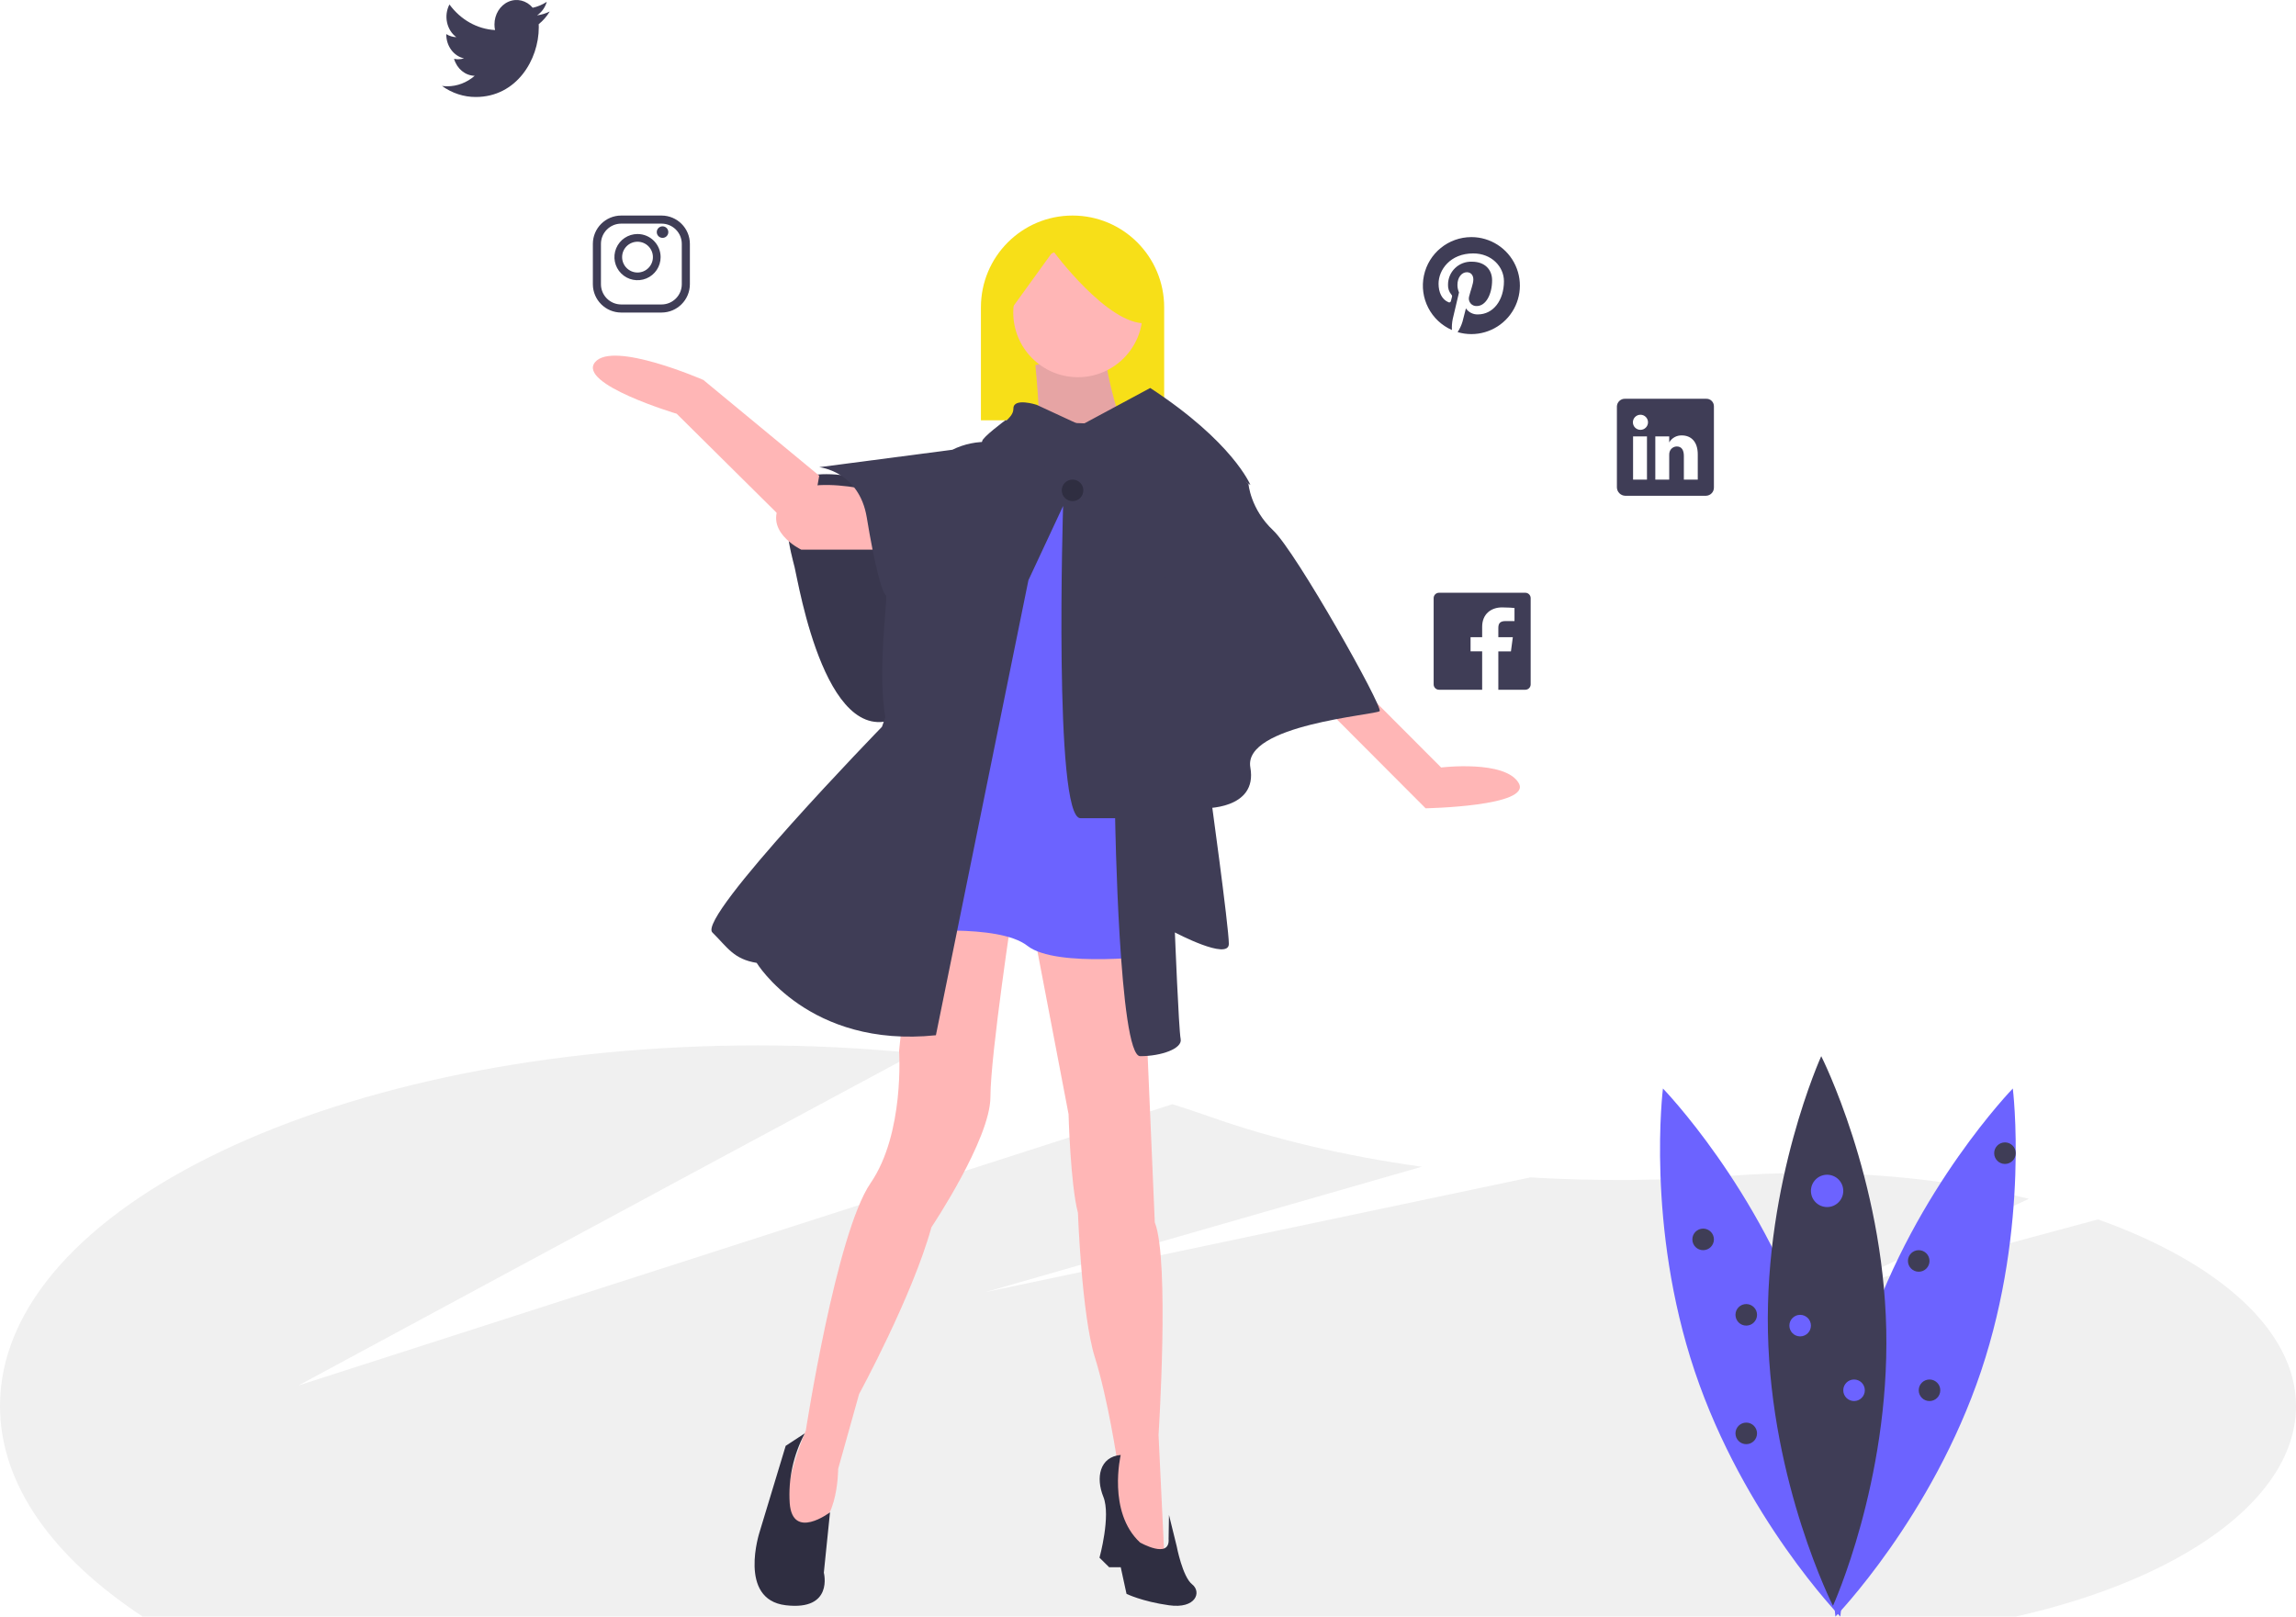 <?xml version="1.0" encoding="UTF-8"?>
<svg width="213px" height="150px" viewBox="0 0 213 150" version="1.1" xmlns="http://www.w3.org/2000/svg" xmlns:xlink="http://www.w3.org/1999/xlink">
    <!-- Generator: sketchtool 58 (101010) - https://sketch.com -->
    <title>02EA73DE-33A7-444B-A7BA-4ADF7A2D0E5A</title>
    <desc>Created with sketchtool.</desc>
    <g id="Website" stroke="none" stroke-width="1" fill="none" fill-rule="evenodd">
        <g id="Homepage" transform="translate(-767, -2161)" fill-rule="nonzero">
            <g id="illustrations-+-text" transform="translate(0, 1988)">
                <g id="undraw_social_expert_07r8" transform="translate(767, 173)">
                    <path d="M194.631,113.146 L169.633,119.886 L188.221,111.234 C181.909,109.681 174.761,108.812 167.223,108.841 C164.932,108.85 162.681,108.94 160.483,109.104 C154.321,109.565 148.134,109.614 141.966,109.249 L91.444,119.886 L131.9,108.259 C124.868,107.28 118.188,105.724 112.191,103.599 C111.073,103.203 109.929,102.823 108.761,102.458 L27.679,128.559 C27.679,128.559 61.534,110.284 84.91,97.728 C80.047,97.24 75.163,96.998 70.276,97 C31.464,97 0,111.978 0,130.454 C0,137.751 4.908,144.502 13.238,150 L186.993,150 C202.365,146.537 213,139.087 213,130.454 C213,123.406 205.74,117.102 194.631,113.146 Z" id="Path" fill="#F0F0F0"></path>
                    <path d="M167.78,123.764 C172.324,137.295 170.728,150 170.728,150 C170.728,150 161.764,140.767 157.22,127.236 C152.676,113.705 154.272,101 154.272,101 C154.272,101 163.236,110.233 167.78,123.764 Z" id="Path" fill="#6C63FF"></path>
                    <path d="M173.22,123.764 C168.676,137.295 170.272,150 170.272,150 C170.272,150 179.236,140.767 183.78,127.236 C188.324,113.705 186.728,101 186.728,101 C186.728,101 177.764,110.233 173.22,123.764 Z" id="Path" fill="#6C63FF"></path>
                    <path d="M174.988,123.385 C175.288,137.468 170.044,149 170.044,149 C170.044,149 164.313,137.698 164.012,123.615 C163.712,109.532 168.956,98 168.956,98 C168.956,98 174.687,109.302 174.988,123.385 Z" id="Path" fill="#3F3D56"></path>
                    <circle id="Oval" fill="#6C63FF" cx="169.5" cy="110.5" r="1.5"></circle>
                    <circle id="Oval" fill="#6C63FF" cx="167" cy="123" r="1"></circle>
                    <circle id="Oval" fill="#3F3D56" cx="158" cy="115" r="1"></circle>
                    <circle id="Oval" fill="#3F3D56" cx="186" cy="107" r="1"></circle>
                    <circle id="Oval" fill="#3F3D56" cx="162" cy="122" r="1"></circle>
                    <circle id="Oval" fill="#3F3D56" cx="178" cy="117" r="1"></circle>
                    <circle id="Oval" fill="#3F3D56" cx="162" cy="133" r="1"></circle>
                    <circle id="Oval" fill="#3F3D56" cx="179" cy="129" r="1"></circle>
                    <circle id="Oval" fill="#6C63FF" cx="172" cy="129" r="1"></circle>
                    <path d="M99.5,20 L99.5,20 C104.194,20 108,23.812 108,28.514 L108,39 L91,39 L91,28.514 C91,23.812 94.806,20 99.5,20 Z" id="Path" fill="#F7DF18"></path>
                    <path d="M83.771,45.301 C83.771,45.301 75.143,42.56 73.719,45.035 C72.296,47.511 73.363,51.224 73.719,52.639 C74.075,54.054 76.744,70.675 83.86,66.254 C90.976,61.834 83.771,45.301 83.771,45.301 Z" id="Path" fill="#3F3D56"></path>
                    <path d="M83.771,45.301 C83.771,45.301 75.143,42.56 73.719,45.035 C72.296,47.511 73.363,51.224 73.719,52.639 C74.075,54.054 76.744,70.675 83.86,66.254 C90.976,61.834 83.771,45.301 83.771,45.301 Z" id="Path" fill="#000000" opacity="0.1"></path>
                    <path d="M81.735,51 L74.329,51 C74.329,51 70.482,49.17 72.676,46.335 C74.871,43.5 83,46.061 83,46.061 L81.735,51 Z" id="Path" fill="#FFB6B6"></path>
                    <path d="M126.497,64 L133.693,71.213 C133.693,71.213 139.63,70.492 140.889,72.656 C142.149,74.82 132.254,75 132.254,75 L122,64.721 L126.497,64 Z" id="Path" fill="#FFB6B6"></path>
                    <path d="M84.82,84 L83.408,97.514 C83.408,97.514 83.937,105.16 80.76,109.783 C77.582,114.406 74.758,132.721 74.758,132.721 C74.758,132.721 71.05,141.434 74.404,141.968 C77.759,142.501 77.759,136.278 77.759,136.278 L79.701,129.343 C79.701,129.343 84.644,120.274 86.409,113.873 C86.409,113.873 91.882,105.693 91.882,101.781 C91.882,97.87 94,84 94,84 L84.82,84 Z" id="Path" fill="#FFB6B6"></path>
                    <path d="M96,87 L99.13,103.379 C99.13,103.379 99.304,109.896 100,112.537 C100,112.537 100.348,122.048 101.565,125.922 C102.783,129.797 103.652,135.609 103.652,135.609 L102.783,137.194 L103.652,142.83 L105.739,146 L108,144.063 L107.478,133.143 C107.478,133.143 108.522,116.94 107.13,113.418 L106.261,93.164 L106.087,87 L96,87 Z" id="Path" fill="#FFB6B6"></path>
                    <path d="M90.464,46.647 L84,86.524 C84,86.524 92.619,85.642 95.312,87.76 C98.006,89.877 107.523,88.642 107.523,88.642 L108,51.964 L104.829,44.882 L93.876,44 L90.464,46.647 Z" id="Path" fill="#6C63FF"></path>
                    <path d="M96.05,33.869 C96.05,33.869 96.879,41.761 96.05,42.619 C95.221,43.477 105,42.619 105,42.619 C105,42.619 102.348,34.383 102.68,33.354 C103.011,32.324 96.05,33.869 96.05,33.869 Z" id="Path" fill="#FFB6B6"></path>
                    <path d="M96.05,33.869 C96.05,33.869 96.879,41.761 96.05,42.619 C95.221,43.477 105,42.619 105,42.619 C105,42.619 102.348,34.383 102.68,33.354 C103.011,32.324 96.05,33.869 96.05,33.869 Z" id="Path" fill="#000000" opacity="0.1"></path>
                    <path d="M100.27,39.462 L96.159,37.558 C96.159,37.558 94.014,36.865 94.014,37.904 C94.014,38.942 92.584,39.115 93.12,40.154 C93.657,41.192 97.232,44.827 110.28,43.788 C110.28,43.788 112.961,42.923 116,45 C116,45 114.391,41.019 106.705,36 L100.27,39.462 Z" id="Path" fill="#3F3D56"></path>
                    <path d="M93.261,39 C93.261,39 91.115,40.59 91.115,40.943 C91.115,41.296 81.818,67.44 81.818,67.44 C81.818,67.44 64.654,85.105 66.085,86.518 C67.515,87.931 68.051,88.991 70.197,89.344 C70.197,89.344 75.024,97.293 86.824,96.057 L95.406,53.838 L98.624,46.949 C98.624,46.949 97.73,75.919 100.233,75.919 L103.451,75.919 C103.451,75.919 103.809,98 105.776,98 C107.742,98 109.709,97.293 109.53,96.41 C109.351,95.527 108.994,86.518 108.994,86.518 C108.994,86.518 114,89.168 114,87.578 C114,85.988 112.212,73.093 112.212,73.093 L111.139,42.356 L107.027,39.53 L93.261,39 Z" id="Path" fill="#3F3D56"></path>
                    <path d="M92.765,41.012 L91.882,41.012 C90.665,40.941 89.45,41.188 88.353,41.731 L76,43.349 C76,43.349 79.706,43.709 80.412,48.024 C81.118,52.339 81.824,55.035 82.176,55.215 C82.529,55.395 80.235,68.699 84.294,70.497 C88.353,72.295 91.176,69.059 92.235,64.204 C93.294,59.35 97,42.99 97,42.99 L92.765,41.012 Z" id="Path" fill="#3F3D56"></path>
                    <path d="M112.291,42 L115.819,44.885 C115.819,44.885 115.995,47.229 118.112,49.213 C120.228,51.196 128.342,65.622 127.989,65.983 C127.636,66.343 115.29,67.245 115.995,71.212 C116.701,75.179 111.586,74.999 111.586,74.999 L107,46.688 L112.291,42 Z" id="Path" fill="#3F3D56"></path>
                    <path d="M74.381,49.891 L62.775,38.39 C62.775,38.39 53.543,35.641 55.199,33.611 C56.855,31.582 65.255,35.257 65.255,35.257 L76,44.139 L75.018,49.684 C74.993,49.824 74.894,49.939 74.761,49.982 C74.627,50.025 74.481,49.99 74.381,49.891 L74.381,49.891 Z" id="Path" fill="#FFB6B6"></path>
                    <path d="M72.889,134.154 L70.469,142.146 C70.469,142.146 68.42,148.413 72.889,148.946 C77.358,149.478 76.427,145.926 76.427,145.926 L77,140.324 C77,140.324 73.529,142.962 73.262,139.482 C73.114,137.241 73.596,135.004 74.658,133 L72.889,134.154 Z" id="Path" fill="#2F2E41"></path>
                    <path d="M104.507,147.89 L103.97,145.418 L102.895,145.418 L102,144.535 C102,144.535 103.074,140.65 102.358,138.885 C101.642,137.119 102,135.177 103.97,135 C103.97,135 102.716,140.297 105.76,143.122 C105.76,143.122 108.557,144.723 108.412,142.775 L108.447,140.572 L109.163,143.476 C109.163,143.476 109.7,146.301 110.595,147.007 C111.491,147.713 110.954,149.303 108.447,148.949 C105.94,148.596 104.507,147.89 104.507,147.89 Z" id="Path" fill="#2F2E41"></path>
                    <circle id="Oval" fill="#2F2E41" cx="99.5" cy="45.5" r="1"></circle>
                    <circle id="Oval" fill="#FFB6B6" cx="100" cy="29" r="6"></circle>
                    <path d="M93.142,29.613 L97.705,23.297 C97.705,23.297 102.775,30.187 106.324,29.996 L107,25.977 L103.62,22.148 L99.395,21 L95.339,21.957 L92,25.792 L93.142,29.613 Z" id="Path" fill="#F7DF18"></path>
                    <path d="M136.501,22 C134.371,22 132.533,23.493 132.096,25.577 C131.659,27.661 132.744,29.766 134.695,30.621 C134.676,30.275 134.702,29.928 134.773,29.588 C134.86,29.223 135.352,27.136 135.352,27.136 C135.254,26.912 135.204,26.669 135.207,26.425 C135.207,25.758 135.593,25.26 136.075,25.26 C136.485,25.26 136.682,25.567 136.682,25.935 C136.682,26.347 136.419,26.961 136.284,27.532 C136.23,27.746 136.281,27.973 136.421,28.144 C136.561,28.315 136.775,28.409 136.995,28.397 C137.847,28.397 138.422,27.303 138.422,26.005 C138.422,25.019 137.757,24.282 136.549,24.282 C135.965,24.259 135.398,24.476 134.979,24.884 C134.56,25.291 134.326,25.853 134.333,26.437 C134.32,26.757 134.426,27.072 134.631,27.319 C134.704,27.379 134.73,27.481 134.695,27.57 C134.673,27.652 134.625,27.851 134.602,27.931 C134.595,27.981 134.564,28.023 134.519,28.045 C134.474,28.068 134.422,28.067 134.377,28.044 C133.749,27.787 133.455,27.1 133.455,26.324 C133.455,25.047 134.534,23.514 136.672,23.514 C138.39,23.514 139.521,24.758 139.521,26.091 C139.521,27.857 138.539,29.175 137.092,29.175 C136.654,29.186 136.24,28.975 135.993,28.614 C135.993,28.614 135.732,29.651 135.675,29.851 C135.571,30.193 135.419,30.517 135.223,30.816 C136.914,31.315 138.741,30.781 139.897,29.451 C141.053,28.121 141.326,26.238 140.595,24.634 C139.864,23.031 138.264,22.001 136.501,22 L136.501,22 Z" id="Path" fill="#3F3D56"></path>
                    <path d="M51,1.066 C50.625,1.25 50.228,1.371 49.822,1.425 C50.251,1.141 50.571,0.695 50.725,0.169 C50.322,0.434 49.881,0.62 49.421,0.72 C48.846,0.039 47.953,-0.184 47.169,0.159 C46.385,0.501 45.871,1.339 45.872,2.271 C45.871,2.446 45.889,2.619 45.925,2.789 C44.274,2.699 42.736,1.835 41.695,0.415 C41.15,1.454 41.43,2.782 42.333,3.448 C42.006,3.439 41.686,3.341 41.401,3.164 L41.401,3.192 C41.4,4.273 42.089,5.205 43.047,5.419 C42.871,5.472 42.689,5.498 42.507,5.498 C42.377,5.499 42.248,5.485 42.121,5.456 C42.39,6.381 43.16,7.015 44.039,7.034 C43.312,7.665 42.414,8.008 41.49,8.006 C41.326,8.006 41.162,7.995 41,7.973 C41.934,8.646 43.026,9.003 44.14,9 C47.919,9 49.983,5.538 49.983,2.536 C49.983,2.438 49.981,2.339 49.976,2.243 C50.378,1.921 50.725,1.523 51,1.066 L51,1.066 Z" id="Path" fill="#3F3D56"></path>
                    <path d="M141.503,55 L133.497,55 C133.223,55 133,55.223 133,55.497 L133,63.503 C133,63.777 133.223,64 133.497,64 L137.5,64 L137.5,60.437 L136.424,60.437 L136.424,59.125 L137.5,59.125 L137.5,58.155 C137.5,56.992 138.306,56.359 139.345,56.359 C139.841,56.359 140.376,56.397 140.5,56.413 L140.5,57.627 L139.673,57.627 C139.108,57.627 139,57.895 139,58.288 L139,59.125 L140.345,59.125 L140.17,60.438 L139,60.438 L139,64 L141.503,64 C141.777,64 142,63.777 142,63.503 L142,55.497 C142,55.223 141.777,55 141.503,55 L141.503,55 Z" id="Path" fill="#3F3D56"></path>
                    <path d="M61.375,20.75 C62.409,20.753 63.247,21.591 63.25,22.625 L63.25,26.375 C63.247,27.409 62.409,28.247 61.375,28.25 L57.625,28.25 C56.591,28.247 55.753,27.409 55.75,26.375 L55.75,22.625 C55.753,21.591 56.591,20.753 57.625,20.75 L61.375,20.75 L61.375,20.75 Z M61.375,20 L57.625,20 C56.177,20.004 55.004,21.177 55,22.625 L55,26.375 C55.004,27.823 56.177,28.996 57.625,29 L61.375,29 C62.823,28.996 63.996,27.823 64,26.375 L64,22.625 C63.996,21.177 62.823,20.004 61.375,20 L61.375,20 Z" id="Shape" fill="#3F3D56"></path>
                    <path d="M61.464,22.071 C61.168,22.071 60.929,21.832 60.929,21.536 C60.929,21.24 61.168,21 61.464,21 C61.76,21 62,21.24 62,21.536 C62,21.678 61.944,21.814 61.843,21.915 C61.743,22.015 61.606,22.072 61.464,22.071 Z M59.143,22.429 C59.932,22.429 60.571,23.068 60.571,23.857 C60.571,24.646 59.932,25.286 59.143,25.286 C58.354,25.286 57.714,24.646 57.714,23.857 C57.715,23.068 58.354,22.429 59.143,22.429 L59.143,22.429 Z M59.143,21.714 C58.276,21.714 57.495,22.236 57.163,23.037 C56.832,23.838 57.015,24.759 57.628,25.372 C58.241,25.985 59.162,26.168 59.963,25.837 C60.764,25.505 61.286,24.724 61.286,23.857 C61.285,22.674 60.326,21.715 59.143,21.714 L59.143,21.714 Z" id="Shape" fill="#3F3D56"></path>
                    <path d="M158.28,37.001 L150.769,37.001 C150.574,36.991 150.383,37.06 150.239,37.192 C150.095,37.323 150.009,37.507 150,37.702 L150,45.229 C150.011,45.649 150.348,45.988 150.769,46 L158.278,46 C158.689,45.984 159.011,45.64 159,45.229 L159,37.702 C159.003,37.512 158.927,37.329 158.791,37.196 C158.655,37.063 158.47,36.993 158.28,37.001 Z M152.79,44.502 L151.5,44.502 L151.5,40.494 L152.79,40.494 L152.79,44.502 Z M152.19,39.884 L152.18,39.884 C151.794,39.882 151.483,39.567 151.484,39.181 C151.485,38.795 151.799,38.482 152.185,38.482 C152.571,38.482 152.885,38.795 152.886,39.181 C152.887,39.567 152.576,39.882 152.19,39.884 Z M157.502,44.502 L156.212,44.502 L156.212,42.31 C156.212,41.785 156.025,41.427 155.558,41.427 C155.259,41.429 154.994,41.62 154.897,41.902 C154.863,42.004 154.848,42.112 154.853,42.219 L154.853,44.502 L153.563,44.502 L153.563,40.494 L154.853,40.494 L154.853,41.052 C155.092,40.638 155.538,40.388 156.015,40.4 C156.862,40.4 157.502,40.958 157.502,42.16 L157.502,44.502 Z" id="Shape" fill="#3F3D56"></path>
                </g>
            </g>
        </g>
    </g>
</svg>